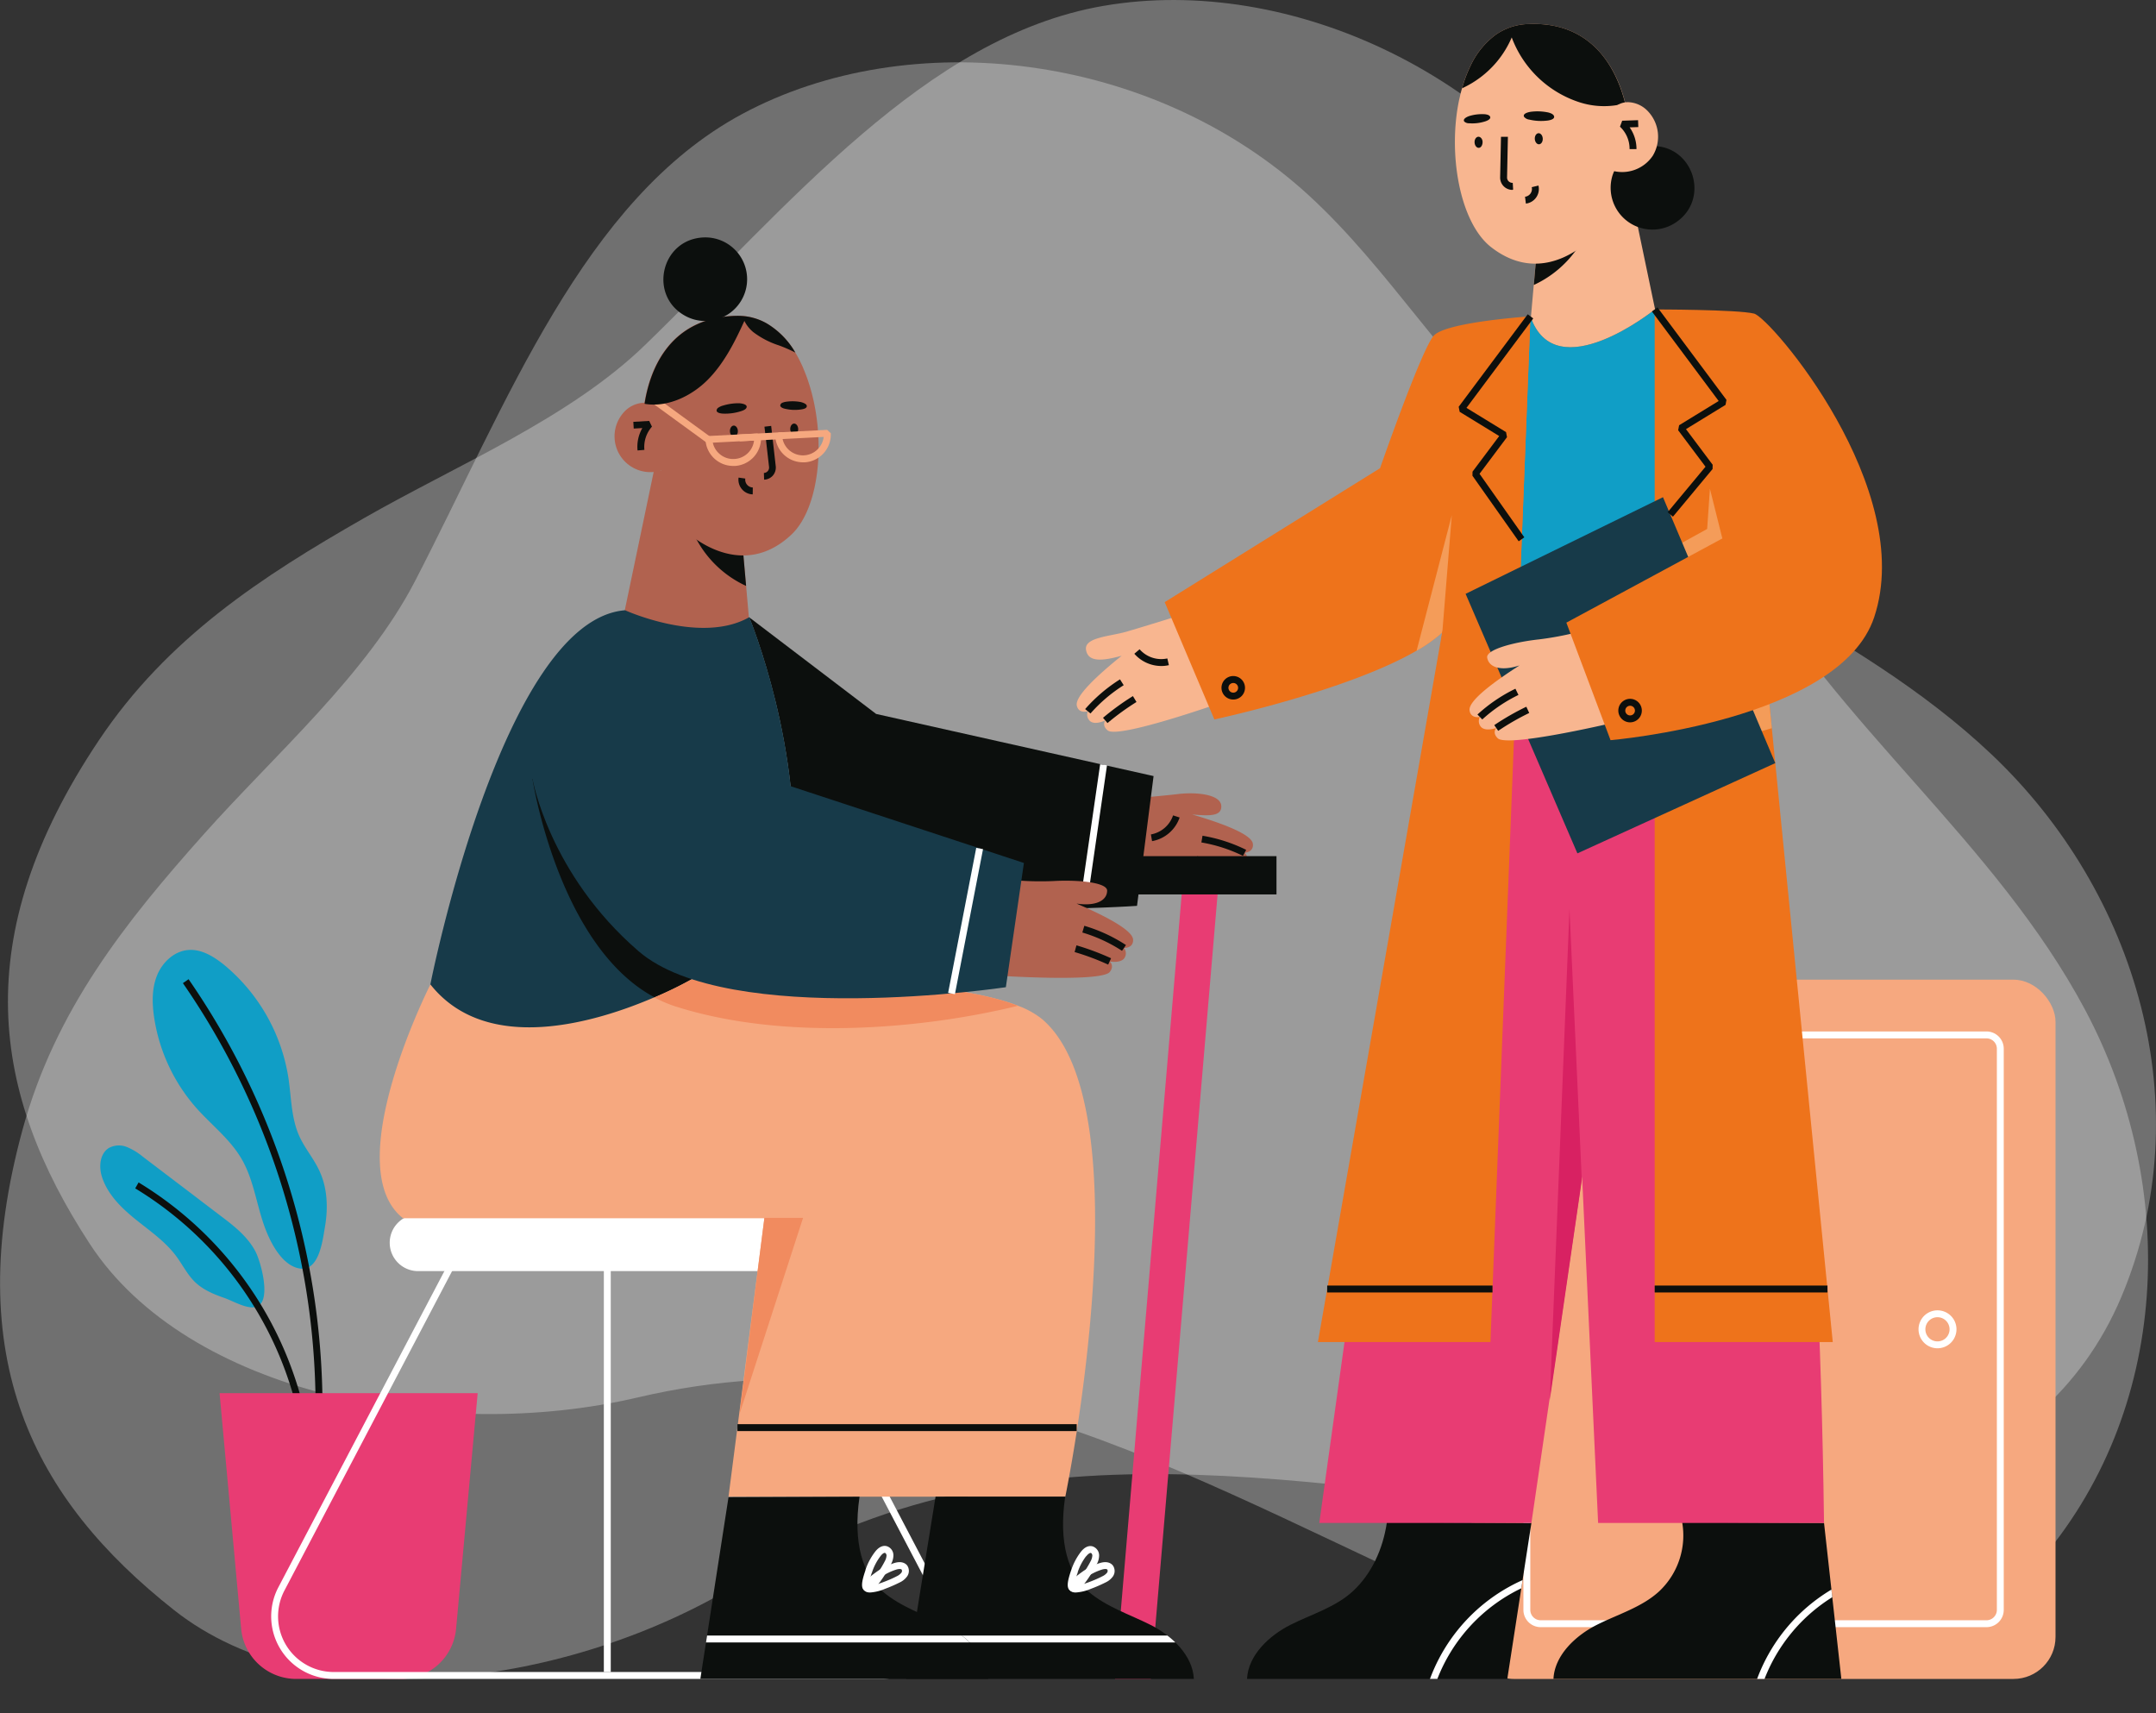 <svg id="Camada_1" data-name="Camada 1" xmlns="http://www.w3.org/2000/svg" xmlns:xlink="http://www.w3.org/1999/xlink" viewBox="0 0 642.18 510.27"><rect x="0" y="0" width="642.18" height="510.27" fill="#333333" stroke="none"/><defs><style>.cls-1{fill:none;}.cls-2{opacity:0.3;}.cls-3{fill:#fff;}.cls-4{fill:#f6a87f;}.cls-5{fill:#109ec6;}.cls-6{fill:#0c0f0d;}.cls-7{fill:#e83c73;}.cls-8{fill:#b1624f;}.cls-9{fill:#f18b5f;}.cls-10{fill:#173a49;}.cls-11{clip-path:url(#clip-path);}.cls-12{clip-path:url(#clip-path-2);}.cls-13{fill:#f8b690;}.cls-14{fill:#d82162;}.cls-15{fill:#ee731b;}.cls-16{fill:#f49c59;}.cls-17{fill:#078aaa;}.cls-18{clip-path:url(#clip-path-3);}.cls-19{clip-path:url(#clip-path-4);}</style><clipPath id="clip-path" transform="translate(-50.4 0)"><path class="cls-1" d="M329.06,445.73,320.29,500H406c-.33-7.06-6.6-12.92-12.92-16.1s-13.08-5.28-18.59-10c-5.73-4.92-8.88-14.18-6.82-28.16"/></clipPath><clipPath id="clip-path-2" transform="translate(-50.4 0)"><path class="cls-1" d="M267.39,445.91,259,500h85.75c-.33-7.06-6.6-12.92-12.92-16.1s-13.07-5.28-18.59-10c-5.72-4.92-8.87-14.18-6.82-28.16"/></clipPath><clipPath id="clip-path-3" transform="translate(-50.4 0)"><path class="cls-1" d="M593.7,453.55,598.86,500H513.11c.33-7.06,6.6-12.92,12.91-16.1s13.4-5.22,18.59-10a22.83,22.83,0,0,0,6.83-20.59"/></clipPath><clipPath id="clip-path-4" transform="translate(-50.4 0)"><path class="cls-1" d="M506.54,453.55,499.36,500H421.84c.33-7.06,6.6-12.92,12.91-16.1s13.39-5.22,18.59-10c5.55-5.12,9-12.54,10.16-20.59"/></clipPath></defs><g class="cls-2"><path class="cls-3" d="M535,451.78c58.62,5.28,123.61-9.41,147.28-65.59s4.77-120.43-38.73-161.57c-41.1-38.87-96.52-56.68-138.66-94.31-24-21.42-40.89-50.34-64.6-72.08C393.59,15.41,321.22,7.14,271.37,34,224.09,59.51,201.53,119.93,174,173.09c-14.43,27.86-41.6,51.45-63,75.46-23.25,26.07-44.16,52.29-53.85,87.75-18.7,68.39,3.25,110.14,45.07,143.18S220.12,502.71,271.43,471C354.14,419.94,439.72,443.22,535,451.78Z" transform="translate(-50.4 0)"/></g><g class="cls-2"><path class="cls-3" d="M496.38,481.61c53.91,23.6,120.19,30.31,160.48-15.45s42.75-112.69,14.56-165.51c-26.63-49.9-73.54-84.39-101.55-133.45-15.94-27.93-22.79-60.72-38.38-88.86C500.8,22.91,434.8-7.9,379,1.76c-52.92,9.16-93.49,59.3-136.48,101-22.53,21.83-55.78,35.58-83.71,51.55-30.32,17.34-58.48,35.57-78.93,66.12C40.44,279.31,48,325.87,77.17,370.48s104.44,59.46,163.15,45.7C335,394,408.74,443.23,496.38,481.61Z" transform="translate(-50.4 0)"/></g><rect class="cls-4" x="438.34" y="291.76" width="173.91" height="208.24" rx="12.5"/><path class="cls-3" d="M642.09,484.58H509.3a5.14,5.14,0,0,1-5.14-5.14V312.32a5.14,5.14,0,0,1,5.14-5.14H642.09a5.14,5.14,0,0,1,5.14,5.14V479.44A5.14,5.14,0,0,1,642.09,484.58ZM509.3,309.24a3.09,3.09,0,0,0-3.09,3.08V479.44a3.1,3.1,0,0,0,3.09,3.09H642.09a3.1,3.1,0,0,0,3.09-3.09V312.32a3.09,3.09,0,0,0-3.09-3.08Z" transform="translate(-50.4 0)"/><path class="cls-3" d="M627.5,401.53a5.65,5.65,0,1,1,5.65-5.65A5.66,5.66,0,0,1,627.5,401.53Zm0-9.25a3.6,3.6,0,1,0,3.59,3.6A3.6,3.6,0,0,0,627.5,392.28Z" transform="translate(-50.4 0)"/><path class="cls-5" d="M108.53,381.85c-2.32-2.23-3.75-5.22-5.68-7.8-3.25-4.36-7.83-7.48-12.06-10.9s-8.32-7.41-10-12.6c-1-3.06-.68-7,2.07-8.69a6.32,6.32,0,0,1,5.38-.25A18.62,18.62,0,0,1,93,344.52l13.17,10,9.9,7.54c4,3,8.08,6.2,10.41,10.62,1.65,3.13,5.26,16-.38,16.64-2.64.31-6.41-1.9-8.85-2.77C114.12,385.46,111,384.19,108.53,381.85Z" transform="translate(-50.4 0)"/><path class="cls-6" d="M139.91,424.55a106.37,106.37,0,0,0-49.23-70.64l1-1.77a108.44,108.44,0,0,1,50.2,72Z" transform="translate(-50.4 0)"/><path class="cls-5" d="M128.92,364.52c-2.2-6.45-3.11-13.41-6.52-19.31S113.51,335.14,109,330.1a52.61,52.61,0,0,1-12.7-27.16c-.61-4.16-.7-8.53.87-12.43s5.08-7.24,9.27-7.59c4-.34,7.72,2,10.82,4.51a54.64,54.64,0,0,1,19.07,33.73c.86,5.79.81,11.85,3.22,17.19,1.65,3.65,4.35,6.74,6,10.37,2.38,5.11,2.61,11,1.65,16.58-.7,4.1-1.74,13.64-7.77,12.43C134,376.63,130.53,369.24,128.92,364.52Z" transform="translate(-50.4 0)"/><path class="cls-6" d="M144.4,418a222.6,222.6,0,0,0-39.52-125.21l1.69-1.17A224.78,224.78,0,0,1,146.46,418Z" transform="translate(-50.4 0)"/><path class="cls-7" d="M169.87,500H138.61a16.45,16.45,0,0,1-16.38-14.94L115.8,414.9h76.88l-6.43,70.16A16.45,16.45,0,0,1,169.87,500Z" transform="translate(-50.4 0)"/><path class="cls-3" d="M313,500H149.81a18.63,18.63,0,0,1-16.5-27.29L187,370.49h88.92l53.65,102.22A18.63,18.63,0,0,1,313,500ZM188.21,372.54,135.13,473.66a16.57,16.57,0,0,0,14.68,24.28H313a16.57,16.57,0,0,0,14.68-24.28L274.63,372.54Z" transform="translate(-50.4 0)"/><path class="cls-3" d="M287.93,378.55h-113a8.45,8.45,0,0,1-8.45-8.45h0a8.45,8.45,0,0,1,8.45-8.45h113a8.45,8.45,0,0,1,8.45,8.45h0A8.45,8.45,0,0,1,287.93,378.55Z" transform="translate(-50.4 0)"/><rect class="cls-3" x="179.86" y="366.62" width="2.06" height="131.33"/><path class="cls-8" d="M405.48,242.55c5.4.49,8.69.49,8.69-2.39,0-3.7-7.7-4.3-12.75-3.7S387,237.85,387,237.85l-2.85,28.87s31.69-1.68,33.69-5.18c1.2-2.09-.44-3.06-.44-3.06s3.23.22,4.2-1.44a2.57,2.57,0,0,0-.44-3.06s2.81-.22,2.4-2.79C423.05,248.39,414.3,245.14,405.48,242.55Z" transform="translate(-50.4 0)"/><path class="cls-6" d="M420.63,254.89a45.25,45.25,0,0,0-12.39-4l.34-2a46.72,46.72,0,0,1,13,4.2Z" transform="translate(-50.4 0)"/><path class="cls-6" d="M417,259.46A75.74,75.74,0,0,0,406.66,257l.31-2a74.76,74.76,0,0,1,10.7,2.59Z" transform="translate(-50.4 0)"/><path class="cls-6" d="M393.55,250.5l-.34-2a8.57,8.57,0,0,0,6.6-5.67l1.95.63A10.66,10.66,0,0,1,393.55,250.5Z" transform="translate(-50.4 0)"/><polygon class="cls-7" points="352.67 258.21 363.36 258.21 342.8 500 332.11 500 352.67 258.21"/><rect class="cls-6" x="336.22" y="254.97" width="43.99" height="11.4"/><path class="cls-6" d="M394,231.12l-4.93,38.65s-63.73,4.52-102.78-6.58c3.67-39.6-12.52-78.8-12.74-79.35l37.81,28.78Z" transform="translate(-50.4 0)"/><polygon class="cls-8" points="186.08 181.81 189.41 196.83 227.24 195.56 223.06 183.87 220.66 156.69 195.05 138.89 186.08 181.81"/><path class="cls-6" d="M255.88,156.16a31.91,31.91,0,0,0,16.75,18.33l-1.5-17-7.64-5.34C260.94,153.5,258.48,154.82,255.88,156.16Z" transform="translate(-50.4 0)"/><path class="cls-8" d="M286.11,159.23c-15.34,14.42-31.21-.87-31.21-.87l-12.38-29.65-.66-1.59V127c0-.14,0-.43,0-.84s0-.66,0-1.07l0-.45,0-.21c.06-1,.17-2.22.37-3.61,0-.19.05-.39.08-.59.72-4.64,2.4-10.85,6.29-16.06,4-5.38,10.4-9.72,20.53-10.13h.33a18.35,18.35,0,0,1,3.43.2c.43.07.85.15,1.26.25s1,.26,1.51.43a16.88,16.88,0,0,1,3.07,1.38A24.08,24.08,0,0,1,287.3,105,35.28,35.28,0,0,1,289,108.2c.24.49.47,1,.68,1.49l0,.06c.17.37.32.74.47,1.12.23.56.44,1.12.65,1.7l.16.45.07.22c.17.5.33,1,.49,1.51C296.46,130.64,294.64,151.21,286.11,159.23Z" transform="translate(-50.4 0)"/><path class="cls-6" d="M278,142.85l-.07-2a1.61,1.61,0,0,0,1.54-1.78l-1.37-12,2-.23,1.36,12a3.66,3.66,0,0,1-.87,2.8A3.62,3.62,0,0,1,278,142.85Z" transform="translate(-50.4 0)"/><path class="cls-6" d="M270.18,128.36c0,.91-.47,1.67-1.13,1.69s-1.2-.7-1.23-1.61.47-1.68,1.12-1.7S270.15,127.44,270.18,128.36Z" transform="translate(-50.4 0)"/><path class="cls-6" d="M288.15,127.75c0,.92-.48,1.68-1.13,1.7s-1.21-.7-1.24-1.62.48-1.67,1.13-1.69S288.12,126.84,288.15,127.75Z" transform="translate(-50.4 0)"/><path class="cls-6" d="M274.6,147.23a4.38,4.38,0,0,1-4.21-5l2,.29a2.34,2.34,0,0,0,2.24,2.66Z" transform="translate(-50.4 0)"/><path class="cls-6" d="M265.84,120.76a4.53,4.53,0,0,0-1.4.6,1.07,1.07,0,0,0-.59,1c.13.57,1.09.78,1.93.82a15.44,15.44,0,0,0,5.5-.78c.62-.21,1.29-.52,1.47-1,.42-1-1.5-1.29-2.28-1.31A15.59,15.59,0,0,0,265.84,120.76Z" transform="translate(-50.4 0)"/><path class="cls-6" d="M284.71,119.62a4.45,4.45,0,0,0-1.29.33,1,1,0,0,0-.62.82c.06.54.86.87,1.59,1a12.62,12.62,0,0,0,4.86.13c.56-.1,1.17-.27,1.38-.65.48-.88-1.16-1.4-1.83-1.54A13.36,13.36,0,0,0,284.71,119.62Z" transform="translate(-50.4 0)"/><path class="cls-6" d="M254.56,94.1a12.45,12.45,0,1,0,5.23-23.38C247.21,71.41,243.5,88.13,254.56,94.1Z" transform="translate(-50.4 0)"/><path class="cls-4" d="M367.71,445.73H267.39l10.69-82.93H170.43c-19.39-15.33,8.16-69.6,8.16-69.6h40.7s7.45-.48,19-.93c5.26-.21,11.36-.41,18-.55,32.4-.68,77.35,0,97.37,7.82a25.3,25.3,0,0,1,7.11,3.94C391.71,329.71,367.71,445.73,367.71,445.73Z" transform="translate(-50.4 0)"/><path class="cls-4" d="M289.56,137.68a8.28,8.28,0,0,1-8.25-7.84l1-1.08,14.46-.75,1.08,1a8.28,8.28,0,0,1-7.83,8.68Zm-6.06-6.93a6.21,6.21,0,0,0,12.23-.63Z" transform="translate(-50.4 0)"/><path class="cls-4" d="M268.78,138.76a8.27,8.27,0,0,1-8.25-7.84l1-1.08,14.46-.75,1.08,1a8.28,8.28,0,0,1-7.83,8.68Zm-6.06-6.93a6.05,6.05,0,0,0,1.91,3.27,6.14,6.14,0,0,0,4.47,1.59A6.22,6.22,0,0,0,275,131.2Z" transform="translate(-50.4 0)"/><rect class="cls-4" x="270.68" y="129.03" width="12.91" height="2.06" transform="translate(-56.79 14.59) rotate(-2.98)"/><rect class="cls-4" x="251.92" y="114.41" width="2.06" height="20.73" transform="translate(-47.23 255.78) rotate(-53.93)"/><path class="cls-8" d="M247,122.44a6,6,0,0,0-5.56-2.43,8.46,8.46,0,0,0-5.43,3,10.66,10.66,0,0,0,12.76,16.52" transform="translate(-50.4 0)"/><path class="cls-6" d="M240.3,134.15a11.17,11.17,0,0,1,1.43-6.67l-2.57.15-.12-2,4.72-.28.83,1.71a9.09,9.09,0,0,0-2.25,6.92Z" transform="translate(-50.4 0)"/><path class="cls-6" d="M287.3,105a43.22,43.22,0,0,0-4.93-2.15,25.7,25.7,0,0,1-7.67-4,10.29,10.29,0,0,1-2.58-3.28c-2.88,6.34-6.06,12.63-10.89,17.51s-12.05,8.35-18.84,7.18c.72-4.64,2.4-10.85,6.29-16.06,4-5.38,10.4-9.72,20.53-10.13h.33a18.35,18.35,0,0,1,3.43.2c.43.07.85.15,1.26.25s1,.26,1.51.43a16.88,16.88,0,0,1,3.07,1.38A24.08,24.08,0,0,1,287.3,105Z" transform="translate(-50.4 0)"/><rect class="cls-3" x="356.05" y="246.74" width="40.37" height="2.06" transform="translate(26.68 584.58) rotate(-81.76)"/><polygon class="cls-9" points="227.68 362.68 239.2 362.68 220.28 421.06 227.68 362.68"/><path class="cls-10" d="M286.31,263.19l-1.3,1.23-28.77,27.3A116.92,116.92,0,0,1,245.32,297c-17.08,7.35-49.87,17.46-66.73-3.84,0,0,21.38-108.54,58-111.42,0,0,22.61,10.28,37,2.06h0C273.79,184.39,290,223.59,286.31,263.19Z" transform="translate(-50.4 0)"/><path class="cls-8" d="M371.05,269.09c5.68.86,9.1-.85,9.12-3.85,0-2.46-8.68-3.28-16.16-2.85a91.65,91.65,0,0,1-10.8-.2l-6.29,28.33s31.66,2.14,34.07-1.1c1.43-1.93-.08-3.09-.08-3.09s3.18.61,4.35-.93a2.56,2.56,0,0,0-.07-3.08s2.82.11,2.71-2.48C387.79,277,379.49,272.72,371.05,269.09Z" transform="translate(-50.4 0)"/><path class="cls-6" d="M384.6,283.16a45.25,45.25,0,0,0-11.82-5.45l.59-2a46.87,46.87,0,0,1,12.41,5.73Z" transform="translate(-50.4 0)"/><path class="cls-6" d="M380.48,287.27a74.08,74.08,0,0,0-10-3.74l.55-2a77,77,0,0,1,10.31,3.85Z" transform="translate(-50.4 0)"/><path class="cls-6" d="M285,264.42l-28.77,27.3A116.92,116.92,0,0,1,245.32,297a42.67,42.67,0,0,1-7.06-4.77C215.35,273.33,209,231.94,209,231.94Z" transform="translate(-50.4 0)"/><path class="cls-9" d="M353.61,299.54c-29.36,7.16-70,10.34-101.84.24a37.65,37.65,0,0,1-6.45-2.74,116.92,116.92,0,0,0,10.92-5.32C288.64,291,333.59,291.72,353.61,299.54Z" transform="translate(-50.4 0)"/><path class="cls-10" d="M267.81,206l17.67,28,69.9,23L350,294s-82.64,12.34-109.36-10.69S209,231.94,209,231.94" transform="translate(-50.4 0)"/><rect class="cls-6" x="219.65" y="424.13" width="101.05" height="2.06"/><path class="cls-6" d="M329.06,445.73,320.29,500H406c-.33-7.06-6.6-12.92-12.92-16.1s-13.08-5.28-18.59-10c-5.73-4.92-8.88-14.18-6.82-28.16" transform="translate(-50.4 0)"/><path class="cls-3" d="M370.11,474a1.68,1.68,0,0,1-1-.34c-1-.75-.9-2.39.33-6l.05-.12a18.46,18.46,0,0,1,2.78-5.29h0c1.38-1.82,2.67-1.95,3.51-1.74a2.84,2.84,0,0,1,2,2.74,5.59,5.59,0,0,1-.75,2.68,43.86,43.86,0,0,1-2.46,4.08c-2.19,3.23-3.34,3.81-4,4A2.1,2.1,0,0,1,370.11,474Zm3.79-10.54a16.52,16.52,0,0,0-2.48,4.7l0,.13a15.56,15.56,0,0,0-.88,3.42c1.25-1,3.71-4.77,4.68-6.72a4,4,0,0,0,.54-1.71c0-.37-.22-.75-.46-.8s-.84.29-1.36,1Z" transform="translate(-50.4 0)"/><path class="cls-3" d="M370.82,474.26a2.94,2.94,0,0,1-1.08-.18,1.75,1.75,0,0,1-1-1.07c-.37-1.19.65-2.47,3.77-4.73l.1-.07a18.6,18.6,0,0,1,5.33-2.7h0c2.18-.69,3.31,0,3.87.62a2.84,2.84,0,0,1,.05,3.39,5.62,5.62,0,0,1-2.17,1.75,43.41,43.41,0,0,1-4.37,1.9A13.64,13.64,0,0,1,370.82,474.26Zm8.81-7a3.84,3.84,0,0,0-1.08.2h0a16.68,16.68,0,0,0-4.74,2.4l-.11.08a16.48,16.48,0,0,0-2.7,2.27c1.6-.08,5.78-1.73,7.71-2.76a3.92,3.92,0,0,0,1.43-1.08.9.9,0,0,0,.1-.92A.82.82,0,0,0,379.63,467.27Z" transform="translate(-50.4 0)"/><g class="cls-11"><rect class="cls-3" x="207.41" y="487.08" width="154.17" height="2.06"/></g><path class="cls-6" d="M267.39,445.91,259,500h85.75c-.33-7.06-6.6-12.92-12.92-16.1s-13.07-5.28-18.59-10c-5.72-4.92-8.87-14.18-6.82-28.16" transform="translate(-50.4 0)"/><path class="cls-3" d="M308.85,474a1.65,1.65,0,0,1-1-.34c-1-.75-.91-2.39.33-6l0-.12A18.46,18.46,0,0,1,311,462.2h0c1.38-1.82,2.67-1.95,3.51-1.74a2.83,2.83,0,0,1,2,2.74,5.59,5.59,0,0,1-.75,2.68A41.69,41.69,0,0,1,313.3,470c-2.19,3.23-3.34,3.81-4,4A2.1,2.1,0,0,1,308.85,474Zm5.06-11.54c-.32,0-.8.37-1.27,1h0a16.25,16.25,0,0,0-2.47,4.7l-.05.13a16.2,16.2,0,0,0-.88,3.42c1.25-1,3.71-4.77,4.68-6.72a4,4,0,0,0,.54-1.71c0-.37-.22-.75-.45-.8Z" transform="translate(-50.4 0)"/><path class="cls-3" d="M309.57,474.26a3,3,0,0,1-1.09-.18,1.75,1.75,0,0,1-1-1.07c-.37-1.19.65-2.47,3.77-4.73l.1-.07a18.53,18.53,0,0,1,5.34-2.7h0c2.17-.69,3.3,0,3.86.62a2.83,2.83,0,0,1,0,3.39,5.62,5.62,0,0,1-2.17,1.75,43.41,43.41,0,0,1-4.37,1.9A13.66,13.66,0,0,1,309.57,474.26Zm8.81-7a3.84,3.84,0,0,0-1.09.2h0a16.68,16.68,0,0,0-4.74,2.4l-.11.08a16.48,16.48,0,0,0-2.7,2.27c1.6-.08,5.78-1.73,7.71-2.76a3.92,3.92,0,0,0,1.43-1.08.88.88,0,0,0,.1-.92A.81.81,0,0,0,318.38,467.27Z" transform="translate(-50.4 0)"/><g class="cls-12"><rect class="cls-3" x="207.41" y="487.08" width="154.17" height="2.06"/></g><rect class="cls-3" x="315.98" y="273.24" width="44" height="2.06" transform="translate(-45.97 553.9) rotate(-79.03)"/><path class="cls-6" d="M593.7,453.55,598.86,500H513.11c.33-7.06,6.6-12.92,12.91-16.1s13.4-5.22,18.59-10a22.83,22.83,0,0,0,6.83-20.59" transform="translate(-50.4 0)"/><path class="cls-6" d="M506.54,453.55,499.36,500H421.84c.33-7.06,6.6-12.92,12.91-16.1s13.39-5.22,18.59-10c5.55-5.12,9-12.54,10.16-20.59" transform="translate(-50.4 0)"/><path class="cls-13" d="M384.5,195.29c-5.7,1.56-10,2-10.62-1.75s7.15-4,12.05-5.42,13.91-4.24,13.91-4.24l13.64,25.6s-29.93,10.54-33.11,8.07c-1.9-1.48-.76-3-.76-3s-2.9,1.44-4.44.27a2.57,2.57,0,0,1-.75-3s-2.69.87-3.28-1.66C370.49,207.4,377.33,201.06,384.5,195.29Z" transform="translate(-50.4 0)"/><path class="cls-6" d="M375.21,212.48l-1.59-1.31A47.14,47.14,0,0,1,384,202.32l1.1,1.74A45.18,45.18,0,0,0,375.21,212.48Z" transform="translate(-50.4 0)"/><path class="cls-6" d="M380.28,215.33l-1.34-1.56a76,76,0,0,1,8.91-6.47l1.06,1.76A75.33,75.33,0,0,0,380.28,215.33Z" transform="translate(-50.4 0)"/><path class="cls-6" d="M396.33,198.34a10.69,10.69,0,0,1-8.06-3.65l1.57-1.33a8.57,8.57,0,0,0,8.26,2.73l.46,2A9.84,9.84,0,0,1,396.33,198.34Z" transform="translate(-50.4 0)"/><polygon class="cls-13" points="492.99 92.19 489.66 107.2 451.83 105.94 456.01 94.24 458.41 67.06 484.02 49.26 492.99 92.19"/><path class="cls-6" d="M524,66.53a31.93,31.93,0,0,1-16.75,18.34l1.5-17,7.64-5.35C518.93,63.88,521.39,65.19,524,66.53Z" transform="translate(-50.4 0)"/><path class="cls-13" d="M535.63,37.46a.82.82,0,0,1,0,.1l-.51,1.64-9.6,30.66s-14.4,16.69-31,3.73c-9.22-7.2-12.93-27.51-9.52-43.79.12-.52.24-1,.35-1.54l.06-.23c0-.15.07-.31.11-.46.11-.43.23-.85.35-1.27l.15-.48c.11-.4.23-.78.36-1.16a.14.14,0,0,0,0-.06c.17-.52.35-1,.54-1.55.43-1.15.9-2.26,1.42-3.32A24.07,24.07,0,0,1,496,10.28,16.56,16.56,0,0,1,499,8.63a15.29,15.29,0,0,1,1.46-.58c.4-.13.81-.25,1.23-.35a17.62,17.62,0,0,1,3.4-.52l.33,0c10.12-.52,16.87,3.21,21.37,8.2,4.36,4.83,6.6,10.86,7.74,15.41h0c0,.19.09.39.14.58.33,1.36.55,2.57.7,3.55l0,.21,0,.45c.06.4.1.76.14,1.06S535.62,37.32,535.63,37.46Z" transform="translate(-50.4 0)"/><path class="cls-6" d="M500.88,56.55a3.65,3.65,0,0,1-3.65-3.73l.25-12.08,2.06,0-.25,12.09a1.55,1.55,0,0,0,.49,1.18,1.6,1.6,0,0,0,1.2.44l.12,2Z" transform="translate(-50.4 0)"/><path class="cls-6" d="M507.55,41.39c.06.91.63,1.62,1.28,1.58s1.14-.8,1.09-1.72-.63-1.62-1.28-1.58S507.5,40.48,507.55,41.39Z" transform="translate(-50.4 0)"/><path class="cls-6" d="M489.61,42.44c.05.92.62,1.62,1.27,1.59S492,43.22,492,42.3s-.63-1.62-1.28-1.58S489.55,41.53,489.61,42.44Z" transform="translate(-50.4 0)"/><path class="cls-6" d="M504.89,60.59l-.25-2a2.33,2.33,0,0,0,2-2.85l2-.48a4.38,4.38,0,0,1-3.73,5.37Z" transform="translate(-50.4 0)"/><path class="cls-6" d="M511.17,33.42a4.81,4.81,0,0,1,1.46.47c.42.24.73.6.68,1-.08.58-1,.87-1.85,1a15.28,15.28,0,0,1-5.55-.27,2.38,2.38,0,0,1-1.55-.83c-.52-1,1.37-1.43,2.14-1.52A15.6,15.6,0,0,1,511.17,33.42Z" transform="translate(-50.4 0)"/><path class="cls-6" d="M492.28,34a4.23,4.23,0,0,1,1.31.21c.39.15.7.44.7.76,0,.54-.78.94-1.49,1.17a12.51,12.51,0,0,1-4.82.57,2,2,0,0,1-1.44-.52c-.56-.83,1-1.5,1.68-1.69A13,13,0,0,1,492.28,34Z" transform="translate(-50.4 0)"/><path class="cls-6" d="M549.49,66.29a12.45,12.45,0,0,1-18.78-14.08,12.8,12.8,0,0,1,11.42-8.72C554.72,43,560,59.32,549.49,66.29Z" transform="translate(-50.4 0)"/><path class="cls-6" d="M534.48,30.77a23.87,23.87,0,0,1-14.09-.47,32.12,32.12,0,0,1-19.71-19.15,29.44,29.44,0,0,1-4.41,7.21,29.53,29.53,0,0,1-10.39,7.94l.15-.48c.11-.4.23-.78.36-1.16a.14.14,0,0,0,0-.06c.17-.52.35-1,.54-1.55.43-1.15.9-2.26,1.42-3.32A24.07,24.07,0,0,1,496,10.28,16.56,16.56,0,0,1,499,8.63a15.29,15.29,0,0,1,1.46-.58c.4-.13.81-.25,1.23-.35a17.62,17.62,0,0,1,3.4-.52l.33,0c10.12-.52,16.87,3.21,21.37,8.2C531.1,20.19,533.34,26.22,534.48,30.77Z" transform="translate(-50.4 0)"/><path class="cls-13" d="M530.12,33.37a6,6,0,0,1,5.31-2.94A8.46,8.46,0,0,1,541.12,33a11,11,0,0,1,1.58,13.37,11,11,0,0,1-12.77,4.25" transform="translate(-50.4 0)"/><path class="cls-6" d="M537.84,44.41l-2.06,0a9,9,0,0,0-2.86-6.68l.66-1.78,4.73-.16.07,2.05-2.58.09A11.17,11.17,0,0,1,537.84,44.41Z" transform="translate(-50.4 0)"/><path class="cls-7" d="M528.46,303.89,506.54,453.55H443.36L479.13,197h79.76s31.73,23.26,34.81,256.55H526.41l-8.64-187.07" transform="translate(-50.4 0)"/><polygon class="cls-14" points="467.48 270.68 461.62 416.95 471.15 351.41 467.48 270.68"/><path class="cls-15" d="M479.13,197l.82-8.64a44.07,44.07,0,0,1-7.66,5.45c-20.69,12-60.18,20.45-60.18,20.45l-14.8-34.94,64.14-39.88s12.33-35.36,16-39.47,28.78-5.76,28.78-5.76c7.4,21.79,37-2,37-2L577,197Z" transform="translate(-50.4 0)"/><path class="cls-5" d="M577,197H502.25l4-102.79c7.4,21.79,37-2,37-2Z" transform="translate(-50.4 0)"/><path class="cls-16" d="M482.83,153.42,480,188.36a44.07,44.07,0,0,1-7.66,5.45Z" transform="translate(-50.4 0)"/><polyline class="cls-15" points="455.86 94.21 443.94 399.68 392.55 399.68 429.55 188.36"/><polygon class="cls-15" points="545.9 399.68 492.86 399.68 492.86 92.16 520.68 162.28 522.88 167.81 527.75 216.86 545.9 399.68"/><path class="cls-16" d="M578.15,216.86a233,233,0,0,1-34.89,7.65V166.15l15.63-8.62.82-11.93,11.37,16.68,2.2,5.53Z" transform="translate(-50.4 0)"/><polygon class="cls-17" points="492.86 166.15 492.86 197 465.65 197 460.8 183.84 492.86 166.15"/><path class="cls-14" d="M543.26,197v27.51c-10,1.41-16.44,1.68-16.44,1.68L516.05,197Z" transform="translate(-50.4 0)"/><polygon class="cls-10" points="436.54 176.85 469.84 254.14 528.78 227.26 495.33 148.07 436.54 176.85"/><path class="cls-13" d="M503,198.17c-5.47,1.78-9.12.65-9.63-2.31-.42-2.42,8-4.64,15.47-5.45a91.82,91.82,0,0,0,10.63-1.95l10.82,26.92s-30.89,7.27-33.78,4.48c-1.74-1.68-.44-3.06-.44-3.06s-3,1.11-4.44-.21a2.58,2.58,0,0,1-.43-3.06s-2.76.58-3.08-2C487.76,208.71,495.24,203.14,503,198.17Z" transform="translate(-50.4 0)"/><path class="cls-6" d="M491.91,214.26l-1.44-1.47a47.09,47.09,0,0,1,11.31-7.68l.9,1.85A45.29,45.29,0,0,0,491.91,214.26Z" transform="translate(-50.4 0)"/><path class="cls-6" d="M496.65,217.65l-1.17-1.7a77.2,77.2,0,0,1,9.55-5.48l.86,1.86A73.33,73.33,0,0,0,496.65,217.65Z" transform="translate(-50.4 0)"/><path class="cls-15" d="M543.26,92.16s24.67,0,29.6,1.23,48.51,52.23,35.77,90.45c-10.28,30.83-78.52,36.59-78.52,36.59l-13.16-35,46.46-25.07-3.7-14.81" transform="translate(-50.4 0)"/><polygon class="cls-6" points="498.3 153.87 496.72 152.55 508 138.99 499.85 128.13 500.14 126.64 511.92 119.42 492.04 92.77 493.69 91.54 514.24 119.09 513.96 120.58 502.18 127.8 510.13 138.41 510.1 139.68 498.3 153.87"/><polygon class="cls-6" points="452.35 161.2 438.58 141.68 438.6 140.47 446.55 129.86 434.77 122.64 434.48 121.14 455.04 93.6 456.69 94.83 436.8 121.47 448.59 128.69 448.87 130.19 440.69 141.1 454.03 160.02 452.35 161.2"/><g class="cls-18"><path class="cls-3" d="M573.16,510.27l-2-.3a52,52,0,0,1,32.09-40.2l.74,1.92a50,50,0,0,0-30.79,38.58Z" transform="translate(-50.4 0)"/></g><g class="cls-19"><path class="cls-3" d="M475.72,510.27l-2-.3a52,52,0,0,1,32.08-40.2l.74,1.92a50,50,0,0,0-30.79,38.58Z" transform="translate(-50.4 0)"/></g><rect class="cls-6" x="395.31" y="382.85" width="49.24" height="2.06"/><rect class="cls-6" x="492.86" y="382.85" width="51.47" height="2.06"/><path class="cls-6" d="M535.94,215.12a3.5,3.5,0,1,1,3.49-3.5A3.5,3.5,0,0,1,535.94,215.12Zm0-4.94a1.44,1.44,0,1,0,1.44,1.44A1.45,1.45,0,0,0,535.94,210.18Z" transform="translate(-50.4 0)"/><path class="cls-6" d="M417.74,208.33a3.5,3.5,0,1,1,3.49-3.49A3.49,3.49,0,0,1,417.74,208.33Zm0-4.93a1.44,1.44,0,1,0,1.44,1.44A1.44,1.44,0,0,0,417.74,203.4Z" transform="translate(-50.4 0)"/></svg>